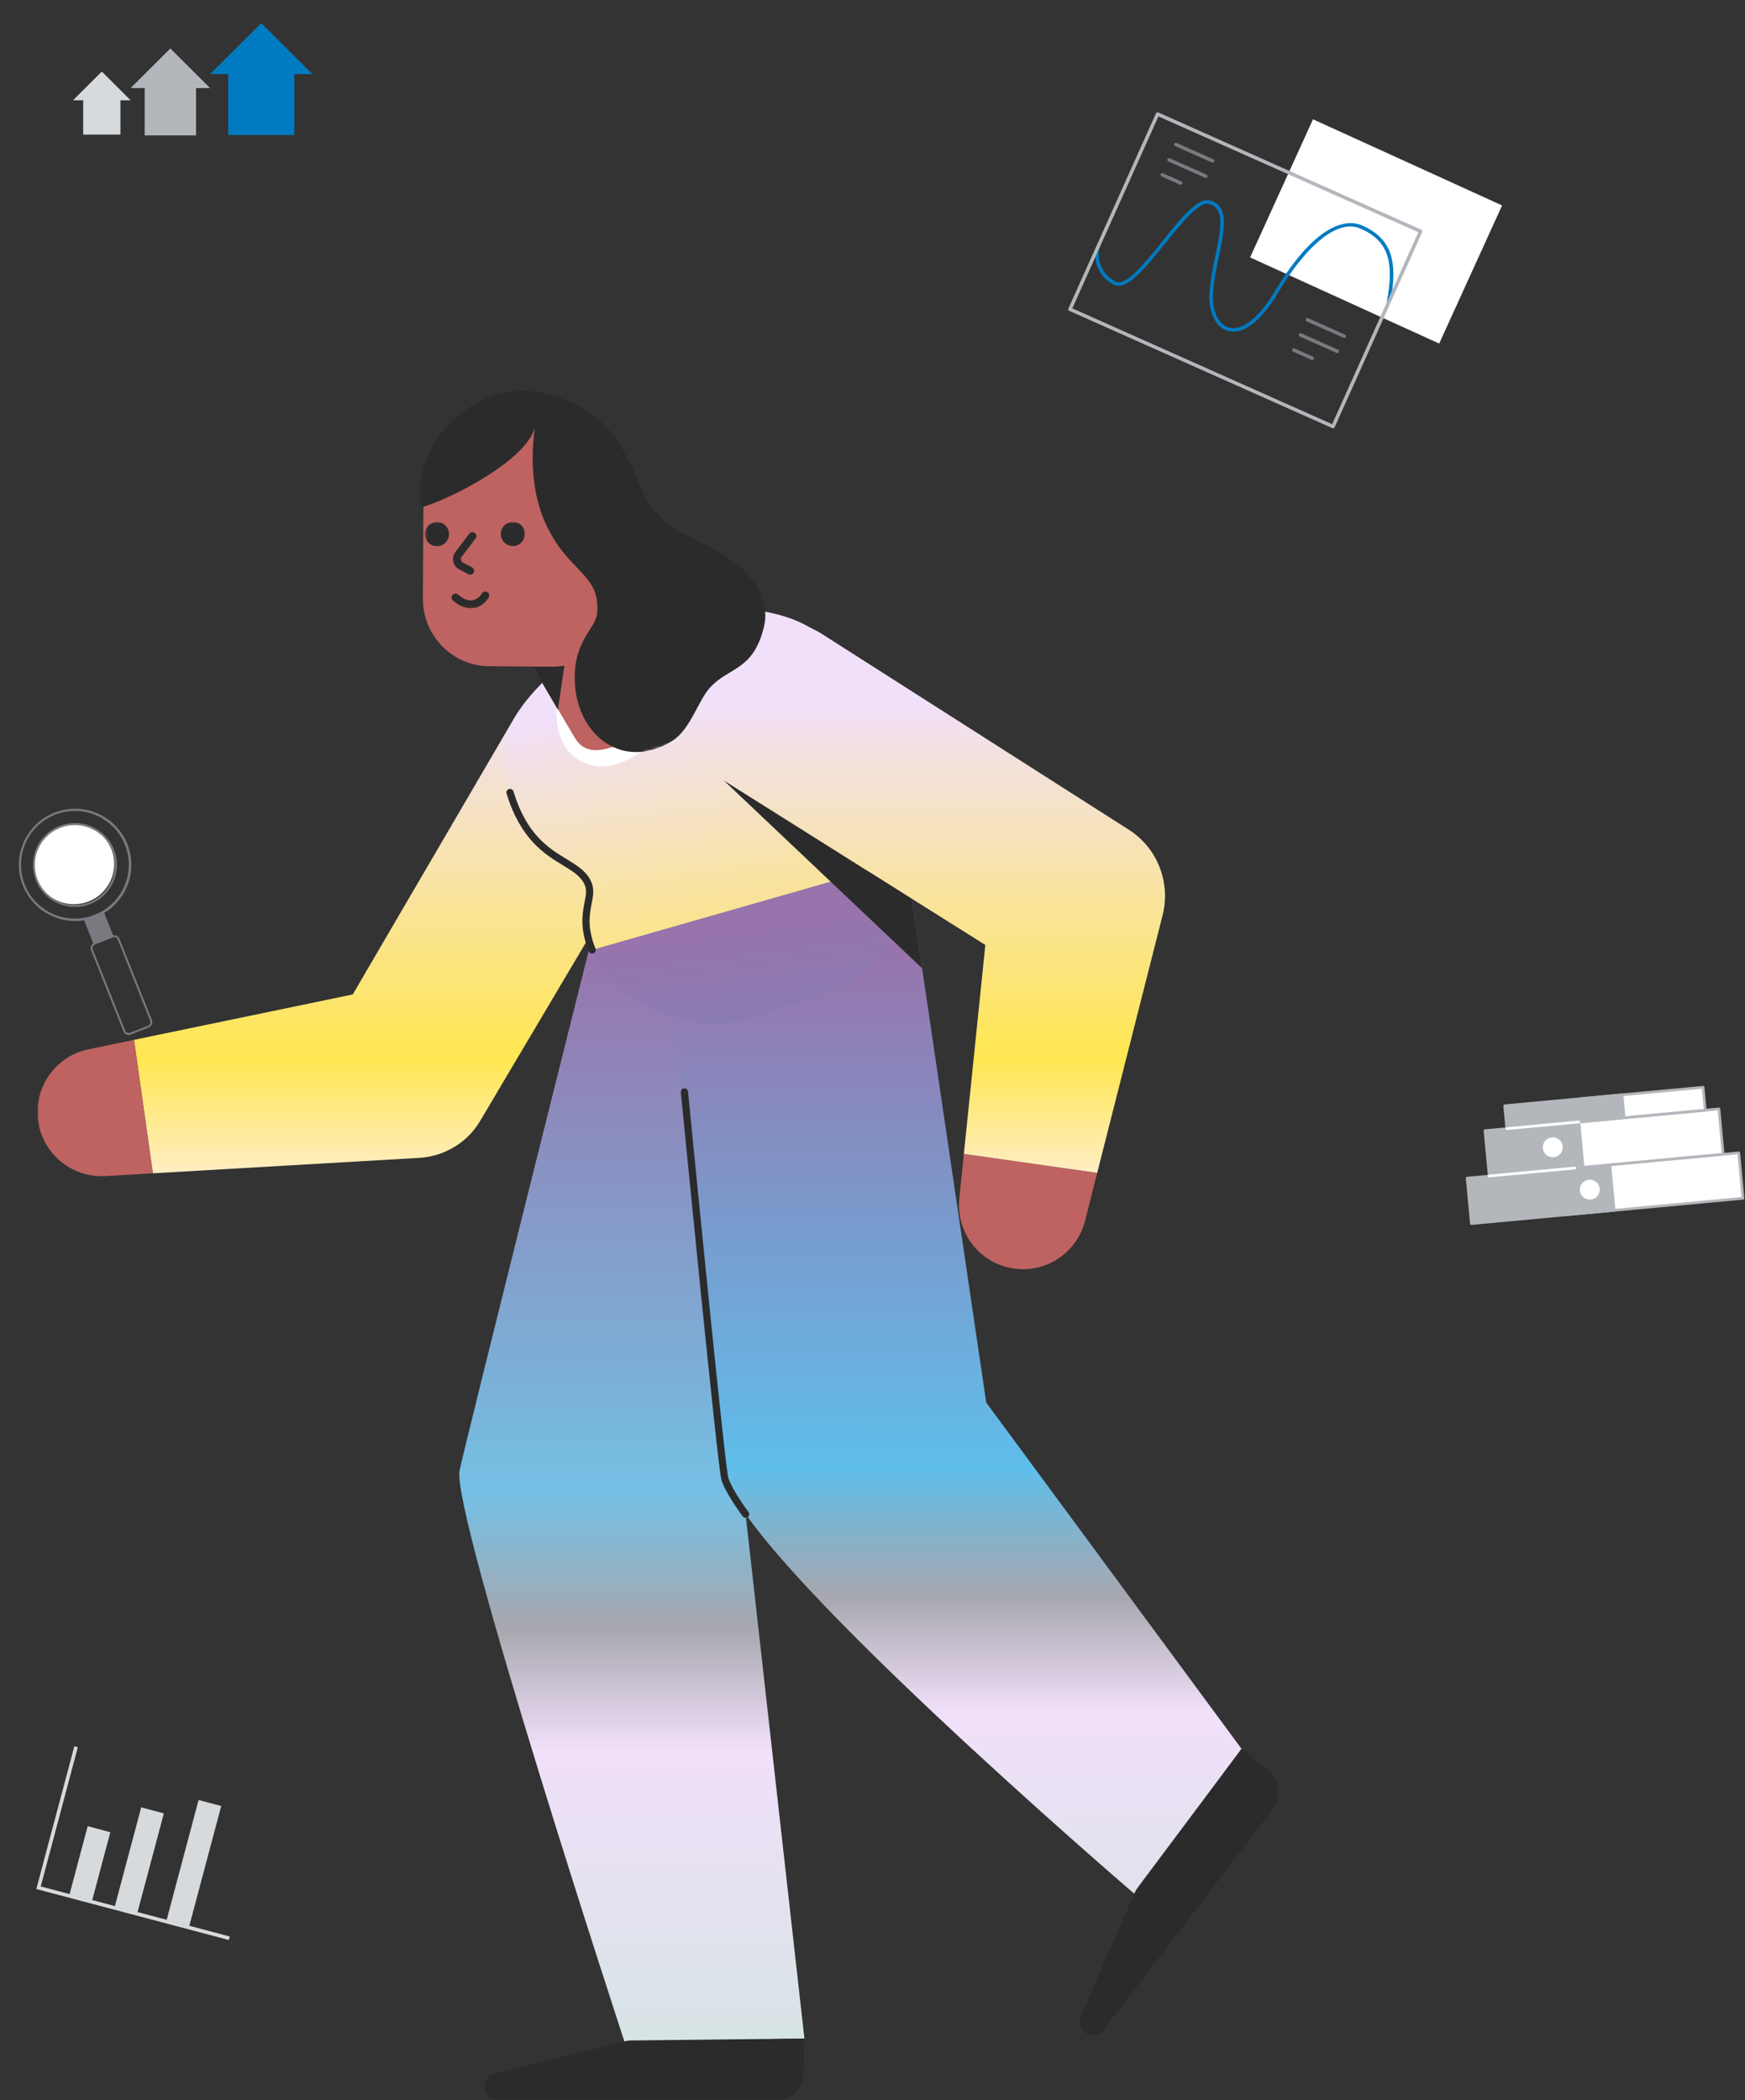 <?xml version="1.0" encoding="UTF-8"?>
<svg xmlns="http://www.w3.org/2000/svg" width="605" height="728" viewBox="0 0 605 728" fill="none">
  <rect x="0" y="0" width="605" height="728" fill="#333333" stroke="none"/>
  <path d="M542.169 405.274L602.832 399.627L604.302 415.371L543.638 421.018L542.169 405.274Z" fill="white"></path>
  <path d="M543.671 421.482L604.344 415.834C604.467 415.821 604.579 415.76 604.658 415.665C604.737 415.57 604.776 415.448 604.767 415.325L603.297 399.581C603.286 399.458 603.226 399.344 603.13 399.264C603.034 399.185 602.911 399.147 602.787 399.159L542.114 404.806C541.991 404.818 541.877 404.878 541.797 404.974C541.718 405.069 541.68 405.192 541.691 405.316L543.161 421.06C543.172 421.183 543.233 421.297 543.328 421.376C543.424 421.456 543.547 421.494 543.671 421.482ZM603.79 414.946L544.051 420.507L542.665 405.658L602.404 400.097L603.79 414.946Z" fill="#B3B7BC"></path>
  <path d="M508.685 408.39L558.129 403.787L559.599 419.531L510.155 424.133L508.685 408.39Z" fill="#B3B7BC"></path>
  <path d="M510.189 424.6L559.66 419.994C559.784 419.983 559.898 419.923 559.978 419.827C560.057 419.732 560.095 419.609 560.083 419.485L558.614 403.741C558.602 403.618 558.542 403.504 558.446 403.425C558.351 403.345 558.227 403.307 558.104 403.319L508.632 407.924C508.508 407.935 508.394 407.996 508.315 408.091C508.235 408.187 508.197 408.31 508.209 408.433L509.678 424.177C509.692 424.3 509.753 424.412 509.848 424.491C509.943 424.57 510.065 424.609 510.189 424.6ZM559.088 419.108L510.55 423.626L509.164 408.777L557.702 404.259L559.088 419.108Z" fill="#B3B7BC"></path>
  <path d="M547.354 388.913L595.957 384.389L597.427 400.132L548.823 404.657L547.354 388.913Z" fill="white"></path>
  <path d="M548.866 405.087L597.469 400.563C597.593 400.551 597.707 400.491 597.787 400.396C597.866 400.3 597.904 400.177 597.892 400.053L596.426 384.347C596.415 384.223 596.355 384.109 596.259 384.03C596.163 383.951 596.04 383.913 595.916 383.924L547.313 388.449C547.189 388.46 547.075 388.52 546.995 388.616C546.916 388.711 546.878 388.835 546.889 388.958L548.359 404.702C548.381 404.817 548.445 404.92 548.539 404.991C548.632 405.062 548.749 405.096 548.866 405.087ZM596.916 399.674L549.245 404.112L547.866 389.337L595.536 384.9L596.916 399.674Z" fill="#B3B7BC"></path>
  <path d="M514.859 391.937L547.352 388.912L548.821 404.656L516.329 407.68L514.859 391.937Z" fill="#B3B7BC"></path>
  <path d="M516.371 408.107L548.864 405.082C548.988 405.071 549.102 405.011 549.181 404.915C549.26 404.819 549.299 404.696 549.287 404.573L547.821 388.866C547.809 388.743 547.749 388.629 547.653 388.55C547.558 388.47 547.434 388.432 547.311 388.444L514.818 391.468C514.694 391.48 514.58 391.54 514.501 391.636C514.421 391.731 514.383 391.854 514.395 391.978L515.864 407.722C515.885 407.838 515.948 407.942 516.042 408.013C516.136 408.085 516.254 408.118 516.371 408.107ZM548.31 404.194L516.723 407.134L515.344 392.36L546.931 389.419L548.31 404.194Z" fill="#B3B7BC"></path>
  <path d="M538.674 401.133C536.772 401.31 535.086 399.914 534.909 398.014C534.732 396.115 536.13 394.431 538.032 394.254C539.934 394.077 541.62 395.474 541.798 397.373C541.975 399.273 540.577 400.956 538.674 401.133Z" fill="white"></path>
  <path d="M547.695 380.878L590.465 376.896L591.204 384.82L548.435 388.801L547.695 380.878Z" fill="white"></path>
  <path d="M548.478 389.274L591.247 385.293C591.371 385.281 591.485 385.221 591.565 385.125C591.644 385.03 591.682 384.907 591.671 384.783L590.93 376.851C590.919 376.727 590.858 376.613 590.763 376.534C590.667 376.455 590.544 376.417 590.42 376.428L547.65 380.409C547.527 380.421 547.413 380.481 547.333 380.577C547.254 380.672 547.216 380.795 547.227 380.919L547.968 388.851C547.979 388.975 548.039 389.089 548.135 389.168C548.231 389.247 548.354 389.285 548.478 389.274ZM590.694 384.404L548.858 388.298L548.204 381.298L590.04 377.404L590.694 384.404Z" fill="#B3B7BC"></path>
  <path d="M521.679 383.303L562.367 379.516L563.107 387.439L522.419 391.226L521.679 383.303Z" fill="#B3B7BC"></path>
  <path d="M522.466 391.699L563.154 387.912C563.278 387.9 563.392 387.84 563.471 387.745C563.55 387.649 563.588 387.526 563.577 387.402L562.836 379.47C562.825 379.346 562.765 379.232 562.669 379.153C562.573 379.074 562.45 379.036 562.326 379.047L521.638 382.835C521.515 382.849 521.403 382.909 521.324 383.004C521.245 383.099 521.206 383.221 521.215 383.344L521.955 391.277C521.969 391.399 522.03 391.512 522.125 391.591C522.22 391.67 522.342 391.708 522.466 391.699ZM562.6 387.023L522.845 390.724L522.192 383.724L561.947 380.023L562.6 387.023Z" fill="#B3B7BC"></path>
  <path d="M551.514 415.811C549.612 415.988 547.926 414.592 547.749 412.692C547.571 410.793 548.97 409.109 550.872 408.932C552.774 408.755 554.46 410.151 554.637 412.051C554.815 413.951 553.416 415.634 551.514 415.811Z" fill="white"></path>
  <path d="M516.369 408.106L546.015 405.347C546.138 405.333 546.25 405.272 546.329 405.177C546.408 405.082 546.447 404.96 546.438 404.837C546.426 404.714 546.366 404.6 546.271 404.52C546.175 404.441 546.052 404.403 545.928 404.415L516.282 407.174C516.158 407.186 516.044 407.246 515.965 407.341C515.886 407.437 515.847 407.56 515.859 407.684C515.87 407.807 515.931 407.921 516.026 408C516.122 408.08 516.245 408.118 516.369 408.106Z" fill="white"></path>
  <path d="M522.466 391.697L547.398 389.376C547.521 389.364 547.636 389.304 547.715 389.209C547.794 389.113 547.832 388.99 547.821 388.866C547.809 388.743 547.749 388.629 547.653 388.55C547.558 388.47 547.434 388.432 547.311 388.444L522.379 390.765C522.255 390.776 522.141 390.836 522.062 390.932C521.982 391.027 521.944 391.151 521.956 391.274C521.97 391.397 522.03 391.509 522.125 391.588C522.221 391.667 522.343 391.706 522.466 391.697Z" fill="white"></path>
  <rect x="455.224" y="41.352" width="72.038" height="52.613" transform="rotate(24.49 455.224 41.352)" fill="white"></rect>
  <path d="M386.458 98.782L386.347 98.733C378.498 94.927 379.715 86.366 379.727 86.278C379.74 86.197 379.77 86.118 379.813 86.048C379.856 85.977 379.913 85.916 379.98 85.867C380.047 85.818 380.123 85.783 380.204 85.764C380.284 85.744 380.368 85.741 380.449 85.754C380.531 85.767 380.61 85.795 380.68 85.838C380.751 85.882 380.812 85.938 380.861 86.005C380.909 86.072 380.944 86.148 380.963 86.228C380.983 86.308 380.986 86.392 380.973 86.474C380.921 86.797 379.897 94.245 386.923 97.657L386.957 97.672C390.467 99.236 397.166 90.933 403.097 83.54C409.207 75.867 415.102 68.671 419.091 69.436C419.896 69.556 420.667 69.839 421.357 70.268C422.047 70.697 422.641 71.263 423.103 71.931C425.412 75.4 424.081 81.631 422.607 88.865C421.664 92.922 420.984 97.036 420.572 101.18C420.102 107.395 422.232 112.33 425.899 113.485C430.444 114.911 436.422 110.325 441.866 101.195C457.399 75.17 468.28 76.408 472.211 78.134L472.355 78.198C482.174 82.575 484.882 90.114 482.019 105.046C482.003 105.126 481.971 105.202 481.926 105.271C481.88 105.339 481.822 105.398 481.754 105.443C481.616 105.536 481.447 105.57 481.285 105.538C481.122 105.506 480.979 105.411 480.887 105.274C480.795 105.137 480.761 104.968 480.794 104.806C483.552 90.374 481.131 83.443 471.824 79.294L471.69 79.234C464.082 75.843 453.265 84.35 442.894 101.814C437.064 111.597 430.725 116.276 425.517 114.634C421.315 113.334 418.835 107.87 419.347 101.087C419.76 96.908 420.438 92.758 421.378 88.663C422.772 81.994 424.089 75.703 422.054 72.636C421.681 72.102 421.202 71.65 420.645 71.31C420.089 70.971 419.468 70.75 418.821 70.662C415.53 70.035 409.412 77.638 404.019 84.337C397.171 92.734 390.801 100.718 386.458 98.782Z" fill="#007BC2"></path>
  <path d="M461.925 148.404L370.724 107.749C370.577 107.683 370.462 107.562 370.404 107.411C370.347 107.26 370.352 107.093 370.418 106.946L400.783 39.294C400.849 39.146 400.971 39.031 401.122 38.973C401.273 38.916 401.44 38.92 401.588 38.986L492.789 79.641C492.934 79.709 493.047 79.831 493.104 79.98C493.161 80.13 493.158 80.296 493.095 80.444L462.73 148.096C462.664 148.243 462.542 148.358 462.391 148.416C462.24 148.474 462.072 148.469 461.925 148.404ZM371.778 106.886L461.868 147.045L491.735 80.504L401.644 40.344L371.778 106.886Z" fill="#B3B7BC"></path>
  <path d="M465.782 117.093L453.042 111.414C452.895 111.348 452.78 111.227 452.722 111.076C452.665 110.926 452.67 110.758 452.736 110.611C452.802 110.464 452.924 110.348 453.075 110.291C453.226 110.233 453.393 110.237 453.541 110.303L466.281 115.982C466.428 116.048 466.543 116.169 466.6 116.32C466.658 116.47 466.653 116.638 466.587 116.785C466.521 116.932 466.399 117.048 466.248 117.105C466.097 117.163 465.929 117.159 465.782 117.093Z" fill="#787A80"></path>
  <path d="M463.419 122.349L450.679 116.67C450.532 116.604 450.417 116.483 450.359 116.332C450.302 116.181 450.307 116.014 450.373 115.867C450.439 115.72 450.561 115.604 450.712 115.547C450.863 115.489 451.03 115.493 451.177 115.559L463.917 121.238C464.065 121.304 464.18 121.425 464.237 121.576C464.294 121.727 464.29 121.894 464.223 122.041C464.157 122.188 464.035 122.304 463.885 122.361C463.734 122.419 463.566 122.415 463.419 122.349Z" fill="#787A80"></path>
  <path d="M454.693 124.735L448.328 121.898C448.181 121.833 448.066 121.711 448.009 121.561C447.951 121.41 447.956 121.243 448.022 121.095C448.088 120.948 448.21 120.833 448.361 120.775C448.512 120.718 448.68 120.722 448.827 120.788L455.191 123.625C455.339 123.69 455.454 123.812 455.511 123.962C455.568 124.113 455.563 124.28 455.497 124.428C455.431 124.575 455.309 124.69 455.158 124.748C455.008 124.806 454.84 124.801 454.693 124.735Z" fill="#787A80"></path>
  <path d="M420.184 56.325L407.445 50.646C407.297 50.581 407.182 50.459 407.125 50.309C407.067 50.158 407.072 49.991 407.138 49.843C407.205 49.696 407.326 49.581 407.477 49.523C407.628 49.465 407.796 49.47 407.943 49.536L420.683 55.215C420.83 55.28 420.945 55.402 421.003 55.553C421.06 55.703 421.055 55.87 420.989 56.018C420.921 56.163 420.798 56.276 420.648 56.333C420.498 56.391 420.332 56.388 420.184 56.325Z" fill="#787A80"></path>
  <path d="M417.798 61.634L405.058 55.955C404.911 55.889 404.796 55.768 404.738 55.617C404.681 55.467 404.686 55.299 404.752 55.152C404.818 55.005 404.94 54.89 405.091 54.832C405.242 54.774 405.409 54.779 405.556 54.844L418.296 60.523C418.441 60.592 418.554 60.713 418.611 60.863C418.668 61.013 418.665 61.179 418.602 61.326C418.536 61.474 418.414 61.589 418.263 61.646C418.113 61.704 417.945 61.7 417.798 61.634Z" fill="#787A80"></path>
  <path d="M409.086 64.005L402.722 61.168C402.575 61.102 402.46 60.981 402.402 60.83C402.345 60.679 402.35 60.512 402.416 60.365C402.482 60.218 402.604 60.102 402.755 60.045C402.906 59.987 403.073 59.992 403.22 60.057L409.585 62.894C409.732 62.96 409.847 63.081 409.905 63.232C409.962 63.383 409.957 63.55 409.891 63.697C409.825 63.844 409.703 63.96 409.552 64.017C409.401 64.075 409.234 64.071 409.086 64.005Z" fill="#787A80"></path>
  <ellipse cx="13.968" cy="13.939" rx="13.968" ry="13.939" transform="matrix(-0.993 -0.119 -0.119 0.993 41.164 287.33)" fill="white"></ellipse>
  <path d="M28.989 318.606L35.892 315.86L39.389 324.622L32.486 327.368L28.989 318.606Z" fill="#787A80"></path>
  <path d="M44.456 358.752C44.767 358.782 45.081 358.735 45.37 358.617L51.568 356.157C52.053 355.961 52.44 355.582 52.647 355.102C52.854 354.623 52.865 354.081 52.676 353.594L41.43 325.427C41.233 324.943 40.853 324.556 40.373 324.349C39.893 324.142 39.351 324.132 38.863 324.32L32.671 326.781C32.187 326.978 31.799 327.356 31.592 327.836C31.385 328.315 31.375 328.857 31.564 329.344L42.796 357.51C42.932 357.849 43.159 358.144 43.452 358.363C43.744 358.582 44.092 358.717 44.456 358.752ZM39.71 324.833C39.847 324.844 39.982 324.88 40.107 324.937C40.267 325.006 40.412 325.107 40.533 325.233C40.654 325.359 40.749 325.507 40.813 325.669L52.06 353.83C52.186 354.155 52.179 354.517 52.041 354.837C51.902 355.157 51.643 355.41 51.319 355.541L45.127 358.001C44.802 358.128 44.44 358.122 44.12 357.985C43.799 357.847 43.545 357.59 43.413 357.268L32.165 329.12C32.039 328.795 32.046 328.433 32.184 328.113C32.323 327.793 32.582 327.54 32.906 327.409L39.098 324.949C39.289 324.86 39.499 324.82 39.71 324.833Z" fill="#787A80"></path>
  <path d="M24.176 319.176C29.061 319.647 33.944 318.26 37.849 315.293C41.754 312.325 44.394 307.996 45.242 303.169C46.091 298.342 45.085 293.373 42.426 289.253C39.767 285.133 35.65 282.165 30.897 280.943C26.144 279.72 21.105 280.332 16.785 282.658C12.466 284.983 9.184 288.849 7.595 293.486C6.005 298.122 6.226 303.187 8.212 307.67C10.198 312.152 13.803 315.722 18.308 317.667C20.173 318.475 22.153 318.985 24.176 319.176ZM27.689 281.183C29.648 281.369 31.566 281.859 33.375 282.636C37.69 284.499 41.144 287.917 43.048 292.21C44.953 296.503 45.167 301.354 43.648 305.796C42.13 310.238 38.99 313.945 34.856 316.178C30.721 318.41 25.896 319.004 21.341 317.841C16.786 316.677 12.838 313.843 10.282 309.902C7.727 305.961 6.752 301.203 7.553 296.577C8.354 291.952 10.872 287.798 14.604 284.945C18.336 282.092 23.008 280.749 27.689 281.183ZM24.637 314.313C26.92 314.526 29.221 314.195 31.35 313.348C34.665 312.033 37.381 309.549 38.983 306.367C40.585 303.185 40.962 299.526 40.042 296.084C39.123 292.643 36.97 289.657 33.993 287.694C31.016 285.731 27.422 284.927 23.891 285.435C20.361 285.942 17.14 287.726 14.84 290.448C12.54 293.169 11.32 296.64 11.412 300.201C11.504 303.761 12.902 307.165 15.339 309.766C17.777 312.368 21.085 313.985 24.637 314.313ZM31.094 312.73C28.546 313.742 25.754 313.977 23.071 313.405C20.388 312.834 17.934 311.482 16.02 309.52C14.105 307.558 12.815 305.073 12.312 302.38C11.809 299.687 12.117 296.906 13.195 294.388C14.28 291.87 16.088 289.729 18.391 288.238C20.694 286.746 23.389 285.97 26.134 286.007C28.879 286.044 31.552 286.893 33.814 288.447C36.077 290 37.828 292.188 38.846 294.735C40.201 298.149 40.145 301.96 38.693 305.333C37.24 308.706 34.508 311.366 31.094 312.73Z" fill="#787A80"></path>
  <rect width="12.907" height="12.868" transform="matrix(1 0 0 -1 28.848 46.659)" fill="#D7DADD"></rect>
  <path d="M25.308 34.761L35.301 24.799L45.293 34.761H25.308Z" fill="#D7DADD"></path>
  <rect width="17.794" height="17.739" transform="matrix(1 0 0 -1 50.169 46.929)" fill="#B3B7BC"></rect>
  <path d="M45.289 30.529L59.065 16.796L72.84 30.529H45.289Z" fill="#B3B7BC"></path>
  <rect width="22.905" height="22.835" transform="matrix(1 0 0 -1 79.126 46.79)" fill="#007BC2"></rect>
  <path d="M72.843 25.679L90.576 8L108.309 25.679H72.843Z" fill="#007BC2"></path>
  <path d="M79.343 672.476L12.589 654.805L25.773 605.32L26.985 605.641L14.124 653.91L79.667 671.259L79.343 672.476Z" fill="#D7DADD"></path>
  <path d="M38.252 635.11L30.398 633.031L24.106 656.649L31.959 658.728L38.252 635.11Z" fill="#D7DADD"></path>
  <path d="M56.806 628.585L48.953 626.506L39.814 660.808L47.667 662.887L56.806 628.585Z" fill="#D7DADD"></path>
  <path d="M76.705 626.026L68.852 623.947L57.765 665.56L65.618 667.639L76.705 626.026Z" fill="#D7DADD"></path>
  <mask id="mask0_227_1887" style="mask-type:luminance" maskUnits="userSpaceOnUse" x="13" y="144" width="431" height="584">
    <path d="M443.433 144.795H13V727.974H443.433V144.795Z" fill="white"></path>
  </mask>
  <g mask="url(#mask0_227_1887)">
    <path d="M219.918 238.166C205.373 229.642 186.679 234.54 178.167 249.105L122.29 344.716L46.455 360.45L52.998 406.711L145.517 401.349C153.813 400.808 161.873 396.306 166.438 388.607L167.534 386.758L230.745 280.138L230.842 279.972C239.355 265.407 234.464 246.69 219.918 238.166Z" fill="url(#paint0_linear_227_1887)"></path>
    <path d="M30.692 363.72C20.081 365.911 12.393 375.614 13.038 386.766C13.746 399.019 24.24 408.377 36.477 407.668L52.997 406.71L46.455 360.449L30.692 363.72Z" fill="#BE6361"></path>
    <path d="M204.175 329.273C204.175 329.273 160.932 501.655 159.338 509.723C156.413 524.527 216.587 707.97 216.587 707.97L278.896 706.623L257.69 517.642L284.658 330.253L204.175 329.273Z" fill="url(#paint1_linear_227_1887)"></path>
    <path d="M230.81 337.769C230.81 337.769 244.619 449.45 251.873 511.474C254.959 537.857 393.253 656.426 393.253 656.426L430.449 606.214L341.93 486.165L314.683 301.647L230.81 337.769Z" fill="url(#paint2_linear_227_1887)"></path>
    <path d="M382.711 703.582L441.536 626.773C444.585 622.762 443.888 617.02 439.95 613.878L430.45 606.213L394.613 654.083C394.07 654.796 393.55 655.666 393.253 656.425L374.731 698.908C372.392 704.023 379.234 707.971 382.711 703.582Z" fill="#2B2B2B"></path>
    <path d="M258.503 526.111C258.123 526.111 257.749 525.939 257.504 525.612C257.259 525.286 251.494 517.579 250.118 512.965C248.771 508.448 236.572 383.915 236.053 378.615C235.985 377.928 236.488 377.317 237.174 377.25C237.861 377.187 238.471 377.684 238.538 378.372C242.064 414.403 251.449 508.691 252.509 512.25C253.758 516.437 259.442 524.034 259.498 524.11C259.912 524.662 259.802 525.445 259.251 525.86C259.028 526.029 258.765 526.111 258.503 526.111Z" fill="#2B2B2B"></path>
    <path d="M332.592 415.458C331.472 426.249 338.39 436.517 349.201 439.269C361.081 442.293 373.158 435.101 376.179 423.206L380.406 406.558L334.181 399.979L332.592 415.458Z" fill="#BE6361"></path>
    <path d="M315.854 288.997C321.522 304.692 313.749 334.083 286.557 344.243L264.324 351.806C239.536 361.017 211.55 346.173 205.285 329.274L315.854 288.997Z" fill="url(#paint3_linear_227_1887)"></path>
    <path d="M205.284 329.273C201.891 319.433 206.82 311.196 204.973 305.569C203.125 299.942 186.935 300.837 178.57 279.43C172.174 262.933 168.101 248.32 208.261 220.242L218.612 216.482C231.248 211.892 244.727 209.914 258.117 211.085C280.089 213.007 289.257 222.085 293.659 232.332C299.317 245.502 296.288 258.282 298.566 266.905C300.844 275.528 312.034 285.79 316.882 297.331L205.284 329.273Z" fill="url(#paint4_linear_227_1887)"></path>
    <path d="M205.284 330.525C204.789 330.525 204.321 330.228 204.126 329.739C200.912 321.721 201.93 316.536 202.673 312.75C203.164 310.254 203.518 308.449 202.668 306.599C201.336 303.701 198.587 302.028 195.107 299.909C188.926 296.146 180.461 290.994 175.633 275.069C175.432 274.409 175.805 273.71 176.465 273.51C177.125 273.311 177.822 273.683 178.022 274.343C182.574 289.354 190.242 294.022 196.405 297.772C200.098 300.02 203.286 301.961 204.937 305.553C206.124 308.139 205.66 310.499 205.124 313.233C204.403 316.905 203.506 321.476 206.445 328.808C206.701 329.449 206.392 330.176 205.751 330.433C205.597 330.496 205.439 330.525 205.284 330.525Z" fill="#2B2B2B"></path>
    <path d="M391.376 287.618L389.531 286.441L285.09 219.831L284.928 219.729C270.656 210.752 251.819 215.059 242.854 229.35C233.889 243.641 238.191 262.503 252.463 271.48L341.616 327.556L334.18 399.979L380.405 406.558L403.089 317.211C405.878 306.167 401.496 294.072 391.376 287.618Z" fill="url(#paint5_linear_227_1887)"></path>
    <path d="M316.155 311.565L250.956 270.555L319.71 335.644L316.155 311.565Z" fill="#2B2B2B"></path>
    <path d="M232.455 249.249C240.814 236.199 236.948 227.008 236.948 227.008C233.108 215.462 215.061 217.264 206.801 228.883C204.287 232.42 193.616 237.974 193.176 241.845C192.089 251.387 194.178 260.105 201.454 263.868C211.682 269.159 224.344 261.91 232.455 249.249Z" fill="white"></path>
    <path d="M232.937 232.296L196.082 181.97L167.095 201.158L199.147 255.525C201.93 260.158 205.661 261.079 212.488 258.929C219.302 256.782 231.141 245.312 232.937 232.296Z" fill="#BE6361"></path>
    <path d="M184.133 230.06L196.774 223.413L193.412 246.007L184.133 230.06Z" fill="#2B2B2B"></path>
    <path d="M169.707 230.93L191.565 231.107C202.885 231.175 212.033 222.046 212.106 210.823L212.249 177.831C212.293 159.765 197.721 144.951 179.675 144.795C161.634 144.752 146.84 159.343 146.795 177.407L146.614 207.595C146.623 220.386 156.934 230.94 169.707 230.93Z" fill="#BE6361"></path>
    <path d="M172.69 727.974L269.356 727.946C274.39 727.927 278.515 723.878 278.607 718.837L278.897 706.624L219.154 707.296C218.258 707.3 217.252 707.415 216.47 707.642L171.534 718.79C166.058 720.045 167.095 727.884 172.69 727.974Z" fill="#2B2B2B"></path>
  </g>
  <mask id="mask1_227_1887" style="mask-type:luminance" maskUnits="userSpaceOnUse" x="137" y="117" width="139" height="159">
    <path d="M236.775 117L137.307 147.354L176.303 275.144L275.772 244.79L236.775 117Z" fill="white"></path>
  </mask>
  <g mask="url(#mask1_227_1887)">
    <path d="M253.32 193.989C245.077 187.958 234.106 185.409 227.475 177.634C221.105 170.166 221.164 164.108 216.279 156.52L216.278 156.537C211.178 146.499 202.239 140.572 193.389 137.617C181.756 133.731 171.268 134.912 160.847 142.429C150.426 149.947 143.793 163.466 145.972 175.751C150.939 175.249 181.755 161.058 185.458 148.25C184.648 153.598 183.238 167.998 188.872 180.811C196.734 198.696 208.094 198.446 207.044 212.361C206.603 218.197 198.574 221.953 199.304 236.63C200.249 255.62 216.697 267.312 233.296 256.662C239.198 252.876 242.089 243.035 245.881 238.668C252.393 231.165 260.788 232.828 264.707 217.948C267.309 208.069 261.563 200.019 253.32 193.989Z" fill="#2B2B2B"></path>
  </g>
  <mask id="mask2_227_1887" style="mask-type:luminance" maskUnits="userSpaceOnUse" x="147" y="180" width="35" height="31">
    <path d="M181.992 180.905H147.326V210.877H181.992V180.905Z" fill="white"></path>
  </mask>
  <g mask="url(#mask2_227_1887)">
    <path d="M163.213 210.879C161.214 210.879 159.144 209.971 157.044 208.171C156.471 207.68 156.405 206.817 156.893 206.243C157.383 205.668 158.243 205.601 158.817 206.092C160.661 207.674 162.355 208.346 163.858 208.089C165.888 207.743 167.052 205.766 167.064 205.747C167.44 205.096 168.273 204.869 168.924 205.242C169.576 205.615 169.806 206.443 169.436 207.099C169.365 207.225 167.658 210.196 164.354 210.781C163.977 210.845 163.596 210.879 163.213 210.879Z" fill="#2B2B2B"></path>
    <path d="M151.502 189.327C153.808 189.327 155.678 187.453 155.678 185.142C155.678 182.83 153.808 180.956 151.502 180.956C149.196 180.956 147.327 182.83 147.327 185.142C147.327 187.453 149.196 189.327 151.502 189.327Z" fill="#2B2B2B"></path>
    <path d="M177.817 189.276C180.123 189.276 181.992 187.402 181.992 185.091C181.992 182.779 180.123 180.905 177.817 180.905C175.511 180.905 173.642 182.779 173.642 185.091C173.642 187.402 175.511 189.276 177.817 189.276Z" fill="#2B2B2B"></path>
    <path d="M163.028 199.226C162.816 199.226 162.601 199.176 162.4 199.072L158.661 197.052C157.805 196.352 157.248 195.385 157.097 194.328C156.936 193.211 157.24 192.115 157.954 191.238L162.703 185.002C163.159 184.401 164.015 184.286 164.616 184.744C165.215 185.203 165.329 186.061 164.871 186.661L160.095 192.933C159.778 193.322 159.761 193.689 159.796 193.934C159.85 194.311 160.061 194.666 160.387 194.932L160.412 194.953L163.657 196.642C164.326 196.989 164.586 197.816 164.24 198.486C163.997 198.957 163.52 199.226 163.028 199.226Z" fill="#2B2B2B"></path>
  </g>
  <defs>
    <linearGradient id="paint0_linear_227_1887" x1="140.741" y1="241.435" x2="140.741" y2="406.504" gradientUnits="userSpaceOnUse">
      <stop stop-color="#F1E0FA"></stop>
      <stop offset="0.76" stop-color="#FFE651"></stop>
      <stop offset="1" stop-color="#FFEEC3"></stop>
    </linearGradient>
    <linearGradient id="paint1_linear_227_1887" x1="221.946" y1="329.274" x2="221.946" y2="798.466" gradientUnits="userSpaceOnUse">
      <stop stop-color="#9774AC"></stop>
      <stop offset="0.401" stop-color="#74C0E4"></stop>
      <stop offset="0.501" stop-color="#A7A7AE"></stop>
      <stop offset="0.591" stop-color="#F1E0FA"></stop>
      <stop offset="1" stop-color="#BFE7D1"></stop>
    </linearGradient>
    <linearGradient id="paint2_linear_227_1887" x1="330.636" y1="330.37" x2="330.575" y2="775.799" gradientUnits="userSpaceOnUse">
      <stop stop-color="#9774AC"></stop>
      <stop offset="0.401" stop-color="#5FBEEB"></stop>
      <stop offset="0.501" stop-color="#A7A7AE"></stop>
      <stop offset="0.591" stop-color="#F1E0FA"></stop>
      <stop offset="1" stop-color="#BFE7D1"></stop>
    </linearGradient>
    <linearGradient id="paint3_linear_227_1887" x1="262.075" y1="322.014" x2="319.05" y2="782.851" gradientUnits="userSpaceOnUse">
      <stop stop-color="#9774AC"></stop>
      <stop offset="0.401" stop-color="#47A6D3"></stop>
      <stop offset="0.501" stop-color="#A7A7AE"></stop>
      <stop offset="0.591" stop-color="#E89AC0"></stop>
      <stop offset="1" stop-color="#BFE7D1"></stop>
    </linearGradient>
    <linearGradient id="paint4_linear_227_1887" x1="241.267" y1="242.955" x2="261.142" y2="403.583" gradientUnits="userSpaceOnUse">
      <stop stop-color="#F1E0FA"></stop>
      <stop offset="0.76" stop-color="#FFE651"></stop>
      <stop offset="1" stop-color="#FFEEC3"></stop>
    </linearGradient>
    <linearGradient id="paint5_linear_227_1887" x1="321.045" y1="242.159" x2="321.045" y2="406.436" gradientUnits="userSpaceOnUse">
      <stop stop-color="#F1E0FA"></stop>
      <stop offset="0.76" stop-color="#FFE651"></stop>
      <stop offset="1" stop-color="#FFEEC3"></stop>
    </linearGradient>
  </defs>
</svg>
